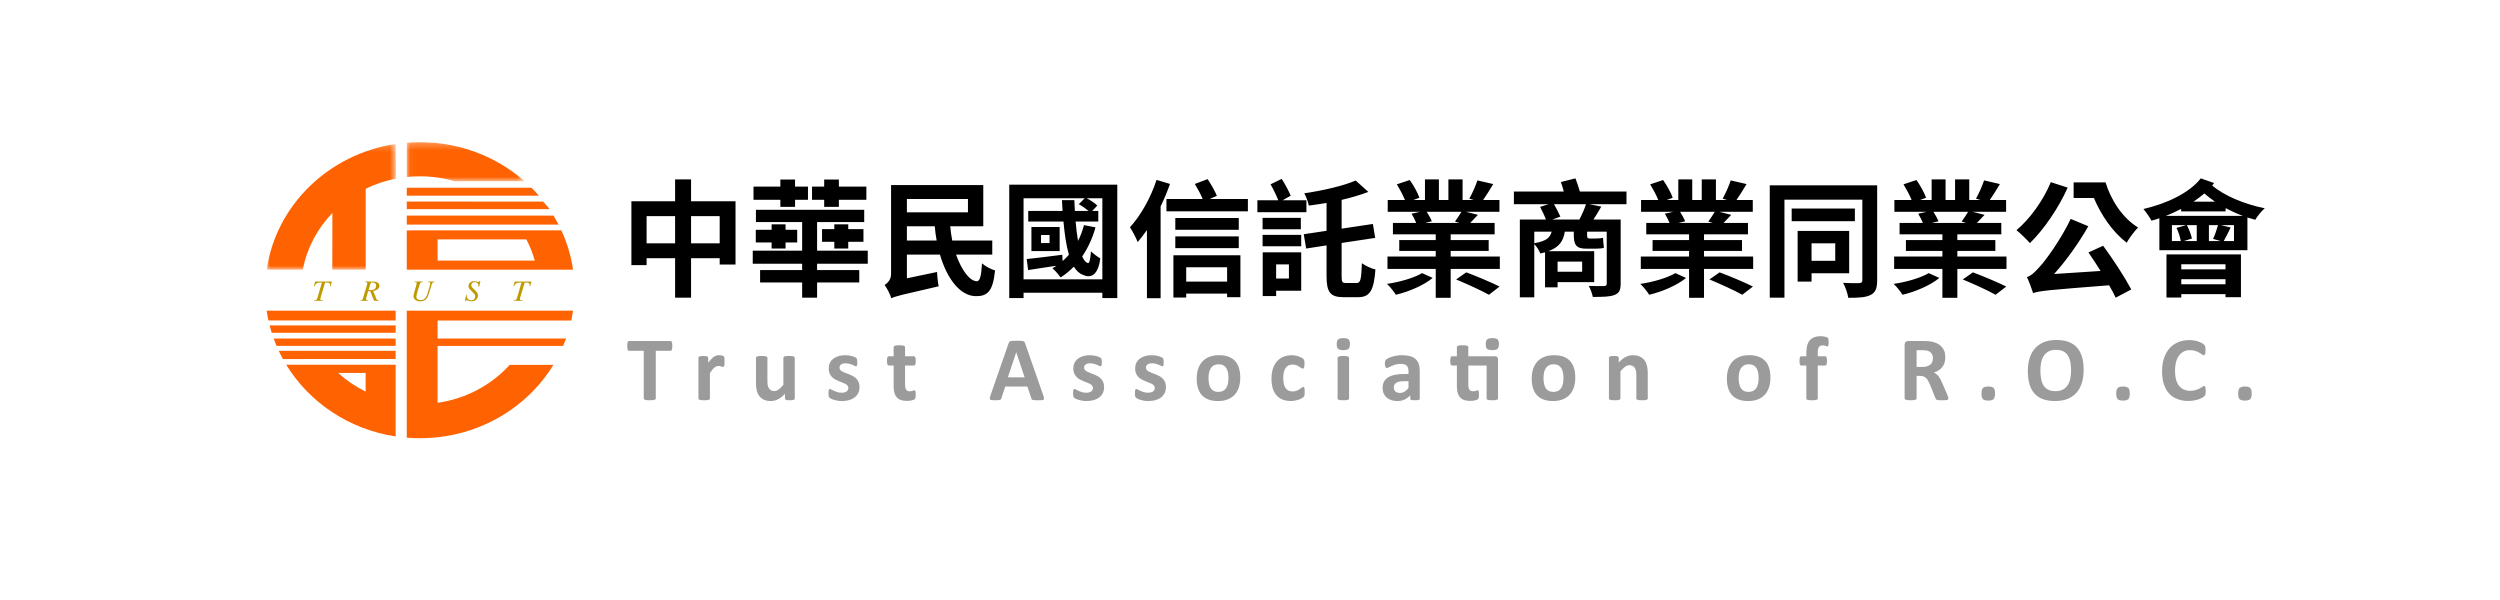 <?xml version="1.0" encoding="UTF-8"?>
<svg width="375px" height="90px" viewBox="0 0 375 90" version="1.1" xmlns="http://www.w3.org/2000/svg" xmlns:xlink="http://www.w3.org/1999/xlink">
    <!-- Generator: Sketch 51.2 (57519) - http://www.bohemiancoding.com/sketch -->
    <title>module/mobile/logo</title>
    <desc>Created with Sketch.</desc>
    <defs>
        <polygon id="path-1" points="0.046 0.267 17.704 0.267 17.704 6.131 0.046 6.131"></polygon>
        <polygon id="path-3" points="0 0.213 19.366 0.213 19.366 19.075 0 19.075"></polygon>
    </defs>
    <g id="module/mobile/logo" stroke="none" stroke-width="1" fill="none" fill-rule="evenodd">
        <rect id="Rectangle" fill="#FFFFFF" x="0" y="0" width="375" height="90"></rect>
        <g id="logo/orange" transform="translate(40, 21)">
            <g id="Page-1">
                <g id="Group-3" transform="translate(20.971, 0.057)">
                    <mask id="mask-2" fill="white">
                        <use xlink:href="#path-1"></use>
                    </mask>
                    <g id="Clip-2"></g>
                    <path d="M7.227,6.131 L17.704,6.122 C13.574,2.486 8.062,0.267 2.008,0.267 C1.347,0.267 0.694,0.293 0.047,0.345 L0.046,5.491 C0.69,5.423 1.345,5.389 2.008,5.389 C3.824,5.389 5.576,5.648 7.227,6.131" id="Fill-1" fill="#FF6200" mask="url(#mask-2)"></path>
                </g>
                <path d="M39.723,7.16 L21.017,7.164 L21.017,8.35 L40.832,8.35 C40.477,7.941 40.107,7.544 39.723,7.16" id="Fill-4" fill="#FF6200"></path>
                <path d="M41.474,9.245 L21.016,9.226 L21.016,10.368 L42.435,10.368 C42.169,9.985 41.763,9.61 41.474,9.245" id="Fill-6" fill="#FF6200"></path>
                <path d="M43.018,11.336 L21.017,11.343 L21.017,12.688 L43.78,12.688 C43.542,12.228 43.288,11.777 43.018,11.336" id="Fill-8" fill="#FF6200"></path>
                <path d="M25.639,18.095 L25.639,14.907 L38.957,14.909 C39.483,15.918 39.908,16.985 40.219,18.095 L25.639,18.095 Z M44.204,13.553 L21.016,13.555 L21.016,19.452 L45.956,19.452 C45.656,17.38 45.057,15.401 44.204,13.553 Z" id="Fill-10" fill="#FF6200"></path>
                <path d="M45.69,27.076 C45.795,26.59 45.884,26.099 45.956,25.603 L21.015,25.6 L21.015,44.654 C21.662,44.706 22.317,44.733 22.978,44.733 C31.52,44.733 38.983,40.314 43.009,33.735 L36.455,33.727 C33.733,36.726 29.937,38.807 25.639,39.422 L25.639,30.894 L44.474,30.894 C44.63,30.526 44.777,30.153 44.912,29.776 L25.639,29.779 L25.639,27.076 L45.69,27.076 Z" id="Fill-12" fill="#FF6200"></path>
                <path d="M14.846,37.738 C13.331,36.995 11.943,36.051 10.718,34.942 L14.846,34.94 L14.846,37.738 Z M2.93,33.706 C6.371,39.349 12.338,43.408 19.347,44.463 L19.347,33.706 L2.93,33.706 Z" id="Fill-14" fill="#FF6200"></path>
                <path d="M19.347,31.62 L1.807,31.62 C2.004,32.039 2.214,32.451 2.437,32.856 L19.347,32.851 L19.347,31.62 Z" id="Fill-16" fill="#FF6200"></path>
                <path d="M19.347,29.777 L1.045,29.777 C1.179,30.15 1.323,30.519 1.477,30.882 L19.347,30.885 L19.347,29.777 Z" id="Fill-18" fill="#FF6200"></path>
                <path d="M19.347,27.809 L0.44,27.809 C0.535,28.182 0.64,28.552 0.755,28.918 L19.347,28.918 L19.347,27.809 Z" id="Fill-20" fill="#FF6200"></path>
                <g id="Group-24" transform="translate(0, 0.38)">
                    <mask id="mask-4" fill="white">
                        <use xlink:href="#path-3"></use>
                    </mask>
                    <g id="Clip-23"></g>
                    <path d="M-3.38235294e-05,19.075 L5.419,19.075 C6.035,15.826 7.612,12.897 9.858,10.567 L9.845,19.074 L14.856,19.074 L14.856,6.932 C16.262,6.244 17.775,5.728 19.366,5.415 L19.352,0.213 C9.305,1.723 1.399,9.404 -3.38235294e-05,19.075" id="Fill-22" fill="#FF6200" mask="url(#mask-4)"></path>
                </g>
                <path d="M19.347,25.6 L0,25.604 C0.072,26.098 0.161,26.588 0.266,27.071 L19.347,27.075 L19.347,25.6 Z" id="Fill-25" fill="#FF6200"></path>
                <path d="M9.577,21.954 L9.497,21.945 C9.572,21.481 9.369,21.388 9.021,21.388 L8.761,21.388 L8.106,23.591 C8.068,23.715 8.049,23.781 8.049,23.843 C8.049,24.025 8.12,24.029 8.474,24.051 L8.474,24.122 L7.106,24.122 L7.106,24.051 C7.318,24.034 7.521,24.016 7.606,23.724 L8.285,21.388 C7.672,21.388 7.436,21.388 7.163,21.932 L7.078,21.914 L7.276,21.233 L9.784,21.233 L9.577,21.954 Z" id="Fill-27" fill="#BE9A00"></path>
                <path d="M15.282,22.503 C15.395,22.52 15.433,22.525 15.561,22.525 C16.239,22.525 16.414,22.179 16.414,21.848 C16.414,21.467 16.121,21.366 15.853,21.366 C15.641,21.366 15.622,21.41 15.589,21.49 L15.282,22.503 Z M16.81,24.122 L16.112,24.122 L15.532,22.688 L15.226,22.666 L14.961,23.591 C14.905,23.79 14.905,23.808 14.905,23.843 C14.905,24.012 14.971,24.02 15.226,24.051 L15.226,24.122 L14.075,24.122 L14.075,24.051 C14.316,24.012 14.372,24.002 14.457,23.724 L15.037,21.768 C15.051,21.719 15.093,21.565 15.093,21.511 C15.093,21.339 14.98,21.33 14.759,21.303 L14.759,21.233 L15.928,21.233 C16.098,21.233 16.909,21.233 16.909,21.87 C16.909,22.219 16.654,22.529 15.98,22.649 L16.419,23.732 C16.48,23.888 16.555,24.042 16.81,24.051 L16.81,24.122 Z" id="Fill-29" fill="#BE9A00"></path>
                <path d="M25.152,21.304 C24.85,21.365 24.831,21.414 24.661,21.963 L24.27,23.224 C24.086,23.813 23.751,24.202 23.03,24.202 C22.549,24.202 22.026,23.958 22.026,23.454 C22.026,23.007 22.511,21.715 22.511,21.494 C22.511,21.335 22.417,21.326 22.143,21.304 L22.143,21.233 L23.431,21.233 L23.431,21.304 C23.209,21.326 23.039,21.357 22.955,21.649 C22.893,21.852 22.45,23.246 22.45,23.485 C22.45,23.879 22.803,24.02 23.105,24.02 C23.756,24.02 23.987,23.502 24.119,23.056 C24.157,22.918 24.548,21.609 24.548,21.529 C24.548,21.335 24.392,21.317 24.213,21.304 L24.213,21.233 L25.152,21.233 L25.152,21.304 Z" id="Fill-31" fill="#BE9A00"></path>
                <path d="M31.786,22.038 C31.781,21.786 31.766,21.321 31.196,21.321 C30.937,21.321 30.696,21.467 30.696,21.764 C30.696,21.972 30.753,22.078 31.163,22.454 C31.597,22.861 31.696,23.034 31.696,23.326 C31.696,23.741 31.366,24.202 30.739,24.202 C30.413,24.202 30.173,24.042 30.013,24.042 C29.881,24.042 29.848,24.131 29.829,24.188 L29.744,24.188 L29.904,23.202 L29.999,23.211 C29.994,23.246 29.989,23.268 29.989,23.304 C29.989,23.697 30.253,24.047 30.678,24.047 C31.121,24.047 31.286,23.684 31.286,23.463 C31.286,23.18 31.112,23.042 30.956,22.888 C30.305,22.237 30.282,22.188 30.282,21.901 C30.282,21.472 30.654,21.175 31.092,21.175 C31.305,21.175 31.418,21.202 31.503,21.229 C31.593,21.26 31.649,21.286 31.743,21.286 C31.852,21.286 31.894,21.251 31.951,21.171 L32.059,21.171 L31.871,22.051 L31.786,22.038 Z" id="Fill-33" fill="#BE9A00"></path>
                <path d="M39.514,21.954 L39.434,21.945 C39.509,21.481 39.307,21.388 38.957,21.388 L38.698,21.388 L38.043,23.591 C38.005,23.715 37.986,23.781 37.986,23.843 C37.986,24.025 38.056,24.029 38.41,24.051 L38.41,24.122 L37.043,24.122 L37.043,24.051 C37.255,24.034 37.458,24.016 37.543,23.724 L38.222,21.388 C37.609,21.388 37.373,21.388 37.099,21.932 L37.015,21.914 L37.213,21.233 L39.721,21.233 L39.514,21.954 Z" id="Fill-35" fill="#BE9A00"></path>
            </g>
        </g>
        <path d="M103.659,36.502 L107.953,36.502 L107.953,32.417 L103.659,32.417 L103.659,36.502 Z M96.99,36.502 L101.265,36.502 L101.265,32.417 L96.99,32.417 L96.99,36.502 Z M103.659,30.194 L110.328,30.194 L110.328,39.675 L107.953,39.675 L107.953,38.725 L103.659,38.725 L103.659,44.653 L101.265,44.653 L101.265,38.725 L96.99,38.725 L96.99,39.77 L94.71,39.77 L94.71,30.194 L101.265,30.194 L101.265,26.907 L103.659,26.907 L103.659,30.194 Z M123.628,31.03 L123.628,29.966 L121.804,29.966 L121.804,27.99 L123.628,27.99 L123.628,26.926 L125.832,26.926 L125.832,27.99 L129.955,27.99 L129.955,29.966 L125.832,29.966 L125.832,31.03 L123.628,31.03 Z M117.054,31.03 L117.054,29.966 L113.026,29.966 L113.026,27.99 L117.054,27.99 L117.054,26.926 L119.258,26.926 L119.258,27.99 L121.196,27.99 L121.196,29.966 L119.258,29.966 L119.258,31.03 L117.054,31.03 Z M115.743,33.652 L117.833,33.652 L117.833,34.469 L119.581,34.469 L119.581,36.369 L117.833,36.369 L117.833,37.281 L115.743,37.281 L115.743,36.369 L113.368,36.369 L113.368,34.469 L115.743,34.469 L115.743,33.652 Z M130.164,39.561 L122.564,39.561 L122.564,40.511 L128.891,40.511 L128.891,42.373 L122.564,42.373 L122.564,44.653 L120.322,44.653 L120.322,42.373 L114.014,42.373 L114.014,40.511 L120.322,40.511 L120.322,39.561 L112.912,39.561 L112.912,37.604 L120.322,37.604 L120.322,33.31 L113.387,33.31 L113.387,31.467 L129.632,31.467 L129.632,33.31 L122.564,33.31 L122.564,37.604 L130.164,37.604 L130.164,39.561 Z M127.238,37.281 L125.148,37.281 L125.148,36.274 L123.305,36.274 L123.305,34.374 L125.148,34.374 L125.148,33.652 L127.238,33.652 L127.238,34.374 L129.518,34.374 L129.518,36.274 L127.238,36.274 L127.238,37.281 Z M136.035,36.084 L140.5,36.084 C140.367,35.381 140.272,34.678 140.215,33.937 L136.035,33.937 L136.035,36.084 Z M145.193,29.852 L136.035,29.852 L136.035,31.847 L145.193,31.847 L145.193,29.852 Z M148.841,38.193 L143.407,38.193 C144.243,40.549 145.478,42.183 146.523,42.183 C146.998,42.183 147.188,41.385 147.302,39.504 C147.815,39.96 148.632,40.378 149.259,40.568 C148.936,43.722 148.119,44.425 146.409,44.425 C144.034,44.425 142.039,41.803 140.994,38.193 L136.035,38.193 L136.035,41.746 L140.557,40.796 C140.576,41.442 140.69,42.43 140.804,42.943 C135.218,44.235 134.287,44.425 133.698,44.748 C133.546,44.178 133.033,43.19 132.691,42.753 C133.109,42.487 133.66,41.955 133.66,41.119 L133.66,27.762 L147.492,27.762 L147.492,33.937 L142.533,33.937 C142.59,34.678 142.704,35.381 142.837,36.084 L148.841,36.084 L148.841,38.193 Z M157.429,36.464 L157.429,35.248 L156.156,35.248 L156.156,36.464 L157.429,36.464 Z M158.949,34.051 L158.949,37.661 L154.712,37.661 L154.712,34.051 L158.949,34.051 Z M153.534,41.898 L165.352,41.898 L165.352,29.738 L162.996,29.738 C163.604,30.042 164.25,30.479 164.592,30.84 L163.832,31.638 L164.744,31.638 L164.744,33.234 L161.343,33.234 C161.438,34.298 161.552,35.286 161.704,36.141 C162.084,35.4 162.369,34.621 162.597,33.766 L164.326,34.108 C163.87,35.761 163.186,37.205 162.331,38.459 C162.578,39.029 162.863,39.39 163.205,39.466 C163.414,39.542 163.566,38.801 163.642,37.699 C163.984,38.041 164.668,38.554 165.048,38.763 C164.744,41.1 163.756,41.822 162.502,41.252 C161.932,41.062 161.457,40.625 161.077,39.998 C160.469,40.606 159.823,41.157 159.101,41.613 C158.854,41.271 158.246,40.549 157.866,40.245 C158.075,40.131 158.284,39.998 158.474,39.865 C156.954,40.093 155.472,40.302 154.218,40.511 L154.009,38.858 C155.396,38.706 157.372,38.478 159.348,38.212 L159.386,39.162 C159.728,38.877 160.032,38.554 160.336,38.212 C159.937,36.844 159.69,35.115 159.519,33.234 L154.237,33.234 L154.237,31.638 L159.386,31.638 C159.348,31.106 159.329,30.574 159.291,30.023 L161.153,30.023 C161.172,30.574 161.191,31.106 161.229,31.638 L163.281,31.638 C162.882,31.296 162.312,30.897 161.818,30.631 L162.711,29.738 L153.534,29.738 L153.534,41.898 Z M151.387,27.705 L167.594,27.705 L167.594,44.71 L165.352,44.71 L165.352,43.912 L153.534,43.912 L153.534,44.71 L151.387,44.71 L151.387,27.705 Z M173.484,26.983 L175.498,27.591 C175.099,28.712 174.643,29.852 174.092,30.954 L174.092,44.729 L172.04,44.729 L172.04,34.507 C171.584,35.153 171.109,35.78 170.653,36.312 C170.463,35.799 169.855,34.621 169.494,34.089 C171.09,32.36 172.61,29.662 173.484,26.983 Z M184.067,40.093 L177.93,40.093 L177.93,42.24 L184.067,42.24 L184.067,40.093 Z M176.011,44.634 L176.011,38.288 L186.062,38.288 L186.062,44.577 L184.067,44.577 L184.067,44.045 L177.93,44.045 L177.93,44.634 L176.011,44.634 Z M176.296,37.224 L176.296,35.457 L185.815,35.457 L185.815,37.224 L176.296,37.224 Z M185.815,32.702 L185.815,34.469 L176.296,34.469 L176.296,32.702 L185.815,32.702 Z M181.445,29.852 L187.183,29.852 L187.183,31.695 L174.966,31.695 L174.966,29.852 L180.4,29.852 C180.115,29.149 179.64,28.275 179.222,27.591 L181.141,26.869 C181.673,27.648 182.262,28.693 182.528,29.377 L181.445,29.852 Z M195.961,30.042 L195.961,31.828 L188.608,31.828 L188.608,30.042 L191.743,30.042 C191.458,29.32 191.002,28.37 190.584,27.648 L192.256,26.831 C192.75,27.61 193.32,28.655 193.605,29.358 L192.389,30.042 L195.961,30.042 Z M195.125,34.393 L189.387,34.393 L189.387,32.683 L195.125,32.683 L195.125,34.393 Z M193.339,39.656 L191.42,39.656 L191.42,41.784 L193.339,41.784 L193.339,39.656 Z M195.182,37.851 L195.182,43.608 L191.42,43.608 L191.42,44.406 L189.406,44.406 L189.406,37.851 L195.182,37.851 Z M189.387,36.939 L189.387,35.229 L195.182,35.229 L195.182,36.939 L189.387,36.939 Z M201.908,42.449 L203.523,42.449 C204.093,42.449 204.188,41.86 204.283,39.485 C204.796,39.865 205.689,40.283 206.316,40.416 C206.088,43.494 205.518,44.577 203.732,44.577 L201.528,44.577 C199.533,44.577 198.982,43.836 198.982,41.404 L198.982,36.806 L195.923,37.281 L195.562,35.134 L198.982,34.621 L198.982,30.441 C198.07,30.593 197.196,30.726 196.322,30.84 C196.227,30.327 195.923,29.472 195.638,28.997 C198.45,28.579 201.528,27.876 203.352,27.078 L205.252,28.788 C204.055,29.244 202.687,29.643 201.243,29.985 L201.243,34.298 L205.936,33.595 L206.278,35.685 L201.243,36.445 L201.243,41.423 C201.243,42.316 201.338,42.449 201.908,42.449 Z M213.308,40.967 L214.904,41.689 C213.612,42.772 211.332,43.76 209.375,44.216 C209.09,43.741 208.501,43 208.045,42.582 C209.945,42.316 212.149,41.67 213.308,40.967 Z M218.419,41.917 L219.939,40.853 C221.478,41.423 223.72,42.373 224.936,42.981 L223.34,44.216 C222.238,43.589 220.015,42.582 218.419,41.917 Z M219.217,31.771 L214.011,31.771 C214.315,32.246 214.619,32.797 214.771,33.196 L213.745,33.443 L218.932,33.443 L218.248,33.234 C218.552,32.797 218.951,32.227 219.217,31.771 Z M217.602,38.478 L224.974,38.478 L224.974,40.34 L217.602,40.34 L217.602,44.672 L215.36,44.672 L215.36,40.34 L208.121,40.34 L208.121,38.478 L215.36,38.478 L215.36,37.642 L209.888,37.642 L209.888,36.008 L215.36,36.008 L215.36,35.153 L208.938,35.153 L208.938,33.443 L212.434,33.443 C212.263,33.006 211.978,32.474 211.731,32.056 L213.004,31.771 L208.159,31.771 L208.159,30.004 L210.743,30.004 C210.458,29.282 209.964,28.37 209.527,27.648 L211.465,27.002 C212.035,27.8 212.662,28.94 212.909,29.662 L211.997,30.004 L213.745,30.004 L213.745,26.907 L215.835,26.907 L215.835,30.004 L217.26,30.004 L217.26,26.907 L219.388,26.907 L219.388,30.004 L221.079,30.004 L220.395,29.795 C220.832,29.035 221.345,27.876 221.611,27.059 L223.986,27.61 C223.454,28.484 222.941,29.339 222.466,30.004 L224.917,30.004 L224.917,31.771 L219.901,31.771 L221.687,32.227 C221.269,32.683 220.87,33.101 220.528,33.443 L224.195,33.443 L224.195,35.153 L217.602,35.153 L217.602,36.008 L223.302,36.008 L223.302,37.642 L217.602,37.642 L217.602,38.478 Z M232.84,32.93 L236.906,32.93 C237.286,32.208 237.685,31.334 237.894,30.631 L233.106,30.631 C233.448,31.258 233.847,31.999 234.056,32.493 L232.84,32.93 Z M230.142,34.754 L230.142,36.483 C231.909,36.179 232.517,35.666 232.745,34.754 L230.142,34.754 Z M237.324,39.238 L233.638,39.238 L233.638,40.758 L237.324,40.758 L237.324,39.238 Z M243.974,28.731 L243.974,30.631 L238.407,30.631 L240.193,30.992 C239.813,31.676 239.395,32.341 239.015,32.93 L243.1,32.93 L243.1,42.544 C243.1,43.551 242.853,43.988 242.15,44.254 C241.466,44.52 240.44,44.539 238.92,44.539 C238.825,44.045 238.578,43.342 238.312,42.886 C239.224,42.924 240.307,42.924 240.592,42.905 C240.896,42.905 241.01,42.81 241.01,42.525 L241.01,34.754 L238.065,34.754 L238.065,35.248 C238.065,35.609 238.103,35.78 238.426,35.78 L239.357,35.78 C239.642,35.78 240.212,35.742 240.459,35.666 C240.478,36.179 240.516,36.654 240.592,37.167 C240.326,37.262 239.813,37.3 239.395,37.3 L237.875,37.3 C236.336,37.3 236.07,36.578 236.07,35.229 L236.07,34.754 L234.721,34.754 C234.493,36.16 233.904,37.072 232.251,37.68 L239.129,37.68 L239.129,42.316 L233.638,42.316 L233.638,43.095 L231.757,43.095 L231.757,37.851 C231.529,37.908 231.301,37.965 231.035,38.022 C230.902,37.604 230.503,36.977 230.142,36.616 L230.142,44.596 L227.976,44.596 L227.976,32.93 L231.89,32.93 C231.681,32.36 231.32,31.619 231.016,31.03 L232.27,30.631 L227.083,30.631 L227.083,28.731 L234.569,28.731 C234.455,28.237 234.284,27.743 234.132,27.306 L236.317,26.755 C236.545,27.363 236.811,28.104 236.982,28.731 L243.974,28.731 Z M251.308,40.967 L252.904,41.689 C251.612,42.772 249.332,43.76 247.375,44.216 C247.09,43.741 246.501,43 246.045,42.582 C247.945,42.316 250.149,41.67 251.308,40.967 Z M256.419,41.917 L257.939,40.853 C259.478,41.423 261.72,42.373 262.936,42.981 L261.34,44.216 C260.238,43.589 258.015,42.582 256.419,41.917 Z M257.217,31.771 L252.011,31.771 C252.315,32.246 252.619,32.797 252.771,33.196 L251.745,33.443 L256.932,33.443 L256.248,33.234 C256.552,32.797 256.951,32.227 257.217,31.771 Z M255.602,38.478 L262.974,38.478 L262.974,40.34 L255.602,40.34 L255.602,44.672 L253.36,44.672 L253.36,40.34 L246.121,40.34 L246.121,38.478 L253.36,38.478 L253.36,37.642 L247.888,37.642 L247.888,36.008 L253.36,36.008 L253.36,35.153 L246.938,35.153 L246.938,33.443 L250.434,33.443 C250.263,33.006 249.978,32.474 249.731,32.056 L251.004,31.771 L246.159,31.771 L246.159,30.004 L248.743,30.004 C248.458,29.282 247.964,28.37 247.527,27.648 L249.465,27.002 C250.035,27.8 250.662,28.94 250.909,29.662 L249.997,30.004 L251.745,30.004 L251.745,26.907 L253.835,26.907 L253.835,30.004 L255.26,30.004 L255.26,26.907 L257.388,26.907 L257.388,30.004 L259.079,30.004 L258.395,29.795 C258.832,29.035 259.345,27.876 259.611,27.059 L261.986,27.61 C261.454,28.484 260.941,29.339 260.466,30.004 L262.917,30.004 L262.917,31.771 L257.901,31.771 L259.687,32.227 C259.269,32.683 258.87,33.101 258.528,33.443 L262.195,33.443 L262.195,35.153 L255.602,35.153 L255.602,36.008 L261.302,36.008 L261.302,37.642 L255.602,37.642 L255.602,38.478 Z M275.286,36.502 L271.733,36.502 L271.733,39.124 L275.286,39.124 L275.286,36.502 Z M277.376,40.986 L271.733,40.986 L271.733,42.24 L269.643,42.24 L269.643,34.64 L277.376,34.64 L277.376,40.986 Z M278.231,31.277 L278.231,33.177 L268.75,33.177 L268.75,31.277 L278.231,31.277 Z M281.575,27.8 L281.575,42.05 C281.575,43.228 281.328,43.874 280.606,44.235 C279.884,44.615 278.82,44.672 277.243,44.672 C277.148,44.045 276.806,43.019 276.464,42.43 C277.471,42.487 278.573,42.487 278.896,42.468 C279.219,42.449 279.352,42.335 279.352,42.031 L279.352,29.947 L267.667,29.947 L267.667,44.653 L265.463,44.653 L265.463,27.8 L281.575,27.8 Z M289.308,40.967 L290.904,41.689 C289.612,42.772 287.332,43.76 285.375,44.216 C285.09,43.741 284.501,43 284.045,42.582 C285.945,42.316 288.149,41.67 289.308,40.967 Z M294.419,41.917 L295.939,40.853 C297.478,41.423 299.72,42.373 300.936,42.981 L299.34,44.216 C298.238,43.589 296.015,42.582 294.419,41.917 Z M295.217,31.771 L290.011,31.771 C290.315,32.246 290.619,32.797 290.771,33.196 L289.745,33.443 L294.932,33.443 L294.248,33.234 C294.552,32.797 294.951,32.227 295.217,31.771 Z M293.602,38.478 L300.974,38.478 L300.974,40.34 L293.602,40.34 L293.602,44.672 L291.36,44.672 L291.36,40.34 L284.121,40.34 L284.121,38.478 L291.36,38.478 L291.36,37.642 L285.888,37.642 L285.888,36.008 L291.36,36.008 L291.36,35.153 L284.938,35.153 L284.938,33.443 L288.434,33.443 C288.263,33.006 287.978,32.474 287.731,32.056 L289.004,31.771 L284.159,31.771 L284.159,30.004 L286.743,30.004 C286.458,29.282 285.964,28.37 285.527,27.648 L287.465,27.002 C288.035,27.8 288.662,28.94 288.909,29.662 L287.997,30.004 L289.745,30.004 L289.745,26.907 L291.835,26.907 L291.835,30.004 L293.26,30.004 L293.26,26.907 L295.388,26.907 L295.388,30.004 L297.079,30.004 L296.395,29.795 C296.832,29.035 297.345,27.876 297.611,27.059 L299.986,27.61 C299.454,28.484 298.941,29.339 298.466,30.004 L300.917,30.004 L300.917,31.771 L295.901,31.771 L297.687,32.227 C297.269,32.683 296.87,33.101 296.528,33.443 L300.195,33.443 L300.195,35.153 L293.602,35.153 L293.602,36.008 L299.302,36.008 L299.302,37.642 L293.602,37.642 L293.602,38.478 Z M311.044,27.363 L315.832,27.363 C316.649,30.023 318.378,32.702 320.715,34.127 C320.202,34.621 319.385,35.704 319.005,36.407 C316.839,34.754 315.148,32.208 314.084,29.7 L311.044,29.7 L311.044,27.363 Z M307.624,27.325 L310.151,28.142 C308.764,31.258 306.541,34.469 304.489,36.464 C304.052,35.97 303.045,34.982 302.475,34.526 C304.489,32.835 306.484,30.08 307.624,27.325 Z M313.267,37.87 L315.471,36.863 C317.01,38.953 318.758,41.651 319.689,43.418 L317.352,44.653 C317.105,44.102 316.763,43.475 316.364,42.791 C307.187,43.513 305.895,43.627 304.964,43.969 C304.812,43.494 304.375,42.221 304.033,41.556 C304.66,41.385 305.173,40.872 305.933,40.036 C306.731,39.219 309.106,35.989 310.607,32.835 L313.248,33.937 C311.785,36.502 309.961,39.048 308.118,41.1 L315.091,40.644 C314.483,39.694 313.856,38.706 313.267,37.87 Z M333.825,39.637 L327.194,39.637 L327.194,40.397 L333.825,40.397 L333.825,39.637 Z M327.194,42.639 L333.825,42.639 L333.825,41.879 L327.194,41.879 L327.194,42.639 Z M324.971,44.634 L324.971,38.155 L336.143,38.155 L336.143,44.577 L333.825,44.577 L333.825,44.121 L327.194,44.121 L327.194,44.634 L324.971,44.634 Z M324.876,32.379 L336.428,32.379 C335.535,32.056 334.68,31.657 333.844,31.22 L333.844,31.714 L327.175,31.714 L327.175,31.334 C326.434,31.714 325.674,32.075 324.876,32.379 Z M335.098,36.16 L335.098,33.766 L333.122,33.766 L334.604,34.127 C334.224,34.887 333.863,35.628 333.559,36.16 L335.098,36.16 Z M325.788,36.16 L327.118,36.16 C327.023,35.571 326.776,34.792 326.472,34.184 L327.935,33.766 L325.788,33.766 L325.788,36.16 Z M329.512,36.16 L329.512,33.766 L328.03,33.766 C328.372,34.412 328.676,35.229 328.79,35.78 L327.574,36.16 L329.512,36.16 Z M332.704,33.766 L331.336,33.766 L331.336,36.16 L333.103,36.16 L331.963,35.837 C332.229,35.267 332.533,34.393 332.704,33.766 Z M329.037,30.251 L332.248,30.251 C331.678,29.852 331.127,29.434 330.652,29.016 C330.158,29.434 329.607,29.852 329.037,30.251 Z M330.12,26.755 L332.115,27.458 C332.02,27.572 331.925,27.705 331.83,27.819 C333.578,29.339 336.694,30.65 339.715,31.239 C339.24,31.638 338.594,32.436 338.29,32.968 C337.91,32.873 337.511,32.74 337.112,32.626 L337.112,37.528 L323.907,37.528 L323.907,32.74 C323.508,32.873 323.109,33.006 322.729,33.101 C322.501,32.683 321.893,31.771 321.513,31.353 C325.009,30.536 328.391,28.959 330.12,26.755 Z" id="中華民國信託業商業同業公會" fill="#000000"></path>
        <path d="M100.85,51.893 C100.85,52.025 100.844,52.138 100.833,52.231 C100.821,52.324 100.804,52.4 100.781,52.457 C100.758,52.514 100.73,52.556 100.696,52.583 C100.662,52.61 100.624,52.624 100.583,52.624 L98.368,52.624 L98.368,59.754 C98.368,59.799 98.353,59.84 98.324,59.877 C98.294,59.913 98.245,59.943 98.177,59.966 C98.108,59.989 98.016,60.007 97.9,60.021 C97.784,60.034 97.639,60.041 97.466,60.041 C97.293,60.041 97.148,60.034 97.032,60.021 C96.916,60.007 96.823,59.989 96.755,59.966 C96.687,59.943 96.638,59.913 96.608,59.877 C96.578,59.84 96.563,59.799 96.563,59.754 L96.563,52.624 L94.349,52.624 C94.303,52.624 94.264,52.61 94.232,52.583 C94.201,52.556 94.173,52.514 94.15,52.457 C94.128,52.4 94.111,52.324 94.099,52.231 C94.088,52.138 94.082,52.025 94.082,51.893 C94.082,51.756 94.088,51.64 94.099,51.544 C94.111,51.448 94.128,51.372 94.15,51.315 C94.173,51.258 94.201,51.217 94.232,51.192 C94.264,51.167 94.303,51.154 94.349,51.154 L100.583,51.154 C100.624,51.154 100.662,51.167 100.696,51.192 C100.73,51.217 100.758,51.258 100.781,51.315 C100.804,51.372 100.821,51.448 100.833,51.544 C100.844,51.64 100.85,51.756 100.85,51.893 Z M108.682,54.237 C108.682,54.401 108.678,54.536 108.669,54.641 C108.659,54.745 108.646,54.827 108.627,54.887 C108.609,54.946 108.585,54.987 108.556,55.01 C108.526,55.033 108.489,55.044 108.443,55.044 C108.406,55.044 108.365,55.036 108.32,55.02 C108.274,55.004 108.223,54.987 108.166,54.969 C108.109,54.951 108.046,54.933 107.978,54.917 C107.91,54.902 107.835,54.894 107.752,54.894 C107.657,54.894 107.561,54.913 107.465,54.952 C107.37,54.99 107.271,55.051 107.168,55.133 C107.065,55.215 106.958,55.324 106.847,55.461 C106.735,55.598 106.615,55.766 106.488,55.967 L106.488,59.768 C106.488,59.813 106.474,59.853 106.447,59.887 C106.419,59.921 106.373,59.95 106.307,59.973 C106.241,59.995 106.153,60.013 106.044,60.024 C105.934,60.035 105.795,60.041 105.627,60.041 C105.458,60.041 105.319,60.035 105.21,60.024 C105.1,60.013 105.012,59.995 104.946,59.973 C104.88,59.95 104.834,59.921 104.806,59.887 C104.779,59.853 104.765,59.813 104.765,59.768 L104.765,53.67 C104.765,53.624 104.777,53.584 104.799,53.55 C104.822,53.516 104.863,53.488 104.922,53.465 C104.982,53.442 105.058,53.425 105.151,53.414 C105.245,53.402 105.362,53.396 105.503,53.396 C105.649,53.396 105.77,53.402 105.866,53.414 C105.961,53.425 106.036,53.442 106.088,53.465 C106.14,53.488 106.178,53.516 106.201,53.55 C106.224,53.584 106.235,53.624 106.235,53.67 L106.235,54.429 C106.394,54.201 106.545,54.013 106.686,53.865 C106.827,53.717 106.962,53.599 107.089,53.513 C107.217,53.426 107.345,53.366 107.472,53.332 C107.6,53.297 107.727,53.28 107.855,53.28 C107.914,53.28 107.978,53.284 108.046,53.291 C108.115,53.297 108.185,53.309 108.258,53.325 C108.331,53.341 108.395,53.359 108.45,53.379 C108.504,53.4 108.544,53.422 108.569,53.444 C108.594,53.467 108.613,53.492 108.624,53.52 C108.635,53.547 108.646,53.584 108.655,53.632 C108.664,53.68 108.671,53.752 108.675,53.848 C108.68,53.943 108.682,54.073 108.682,54.237 Z M119.215,59.768 C119.215,59.813 119.204,59.853 119.181,59.887 C119.158,59.921 119.118,59.95 119.061,59.973 C119.004,59.995 118.929,60.013 118.836,60.024 C118.742,60.035 118.625,60.041 118.484,60.041 C118.333,60.041 118.211,60.035 118.118,60.024 C118.024,60.013 117.95,59.995 117.896,59.973 C117.841,59.95 117.802,59.921 117.779,59.887 C117.757,59.853 117.745,59.813 117.745,59.768 L117.745,59.063 C117.408,59.428 117.065,59.701 116.716,59.884 C116.368,60.066 116.007,60.157 115.633,60.157 C115.214,60.157 114.862,60.089 114.577,59.952 C114.292,59.815 114.062,59.629 113.886,59.392 C113.711,59.155 113.586,58.88 113.51,58.568 C113.435,58.256 113.398,57.867 113.398,57.402 L113.398,53.67 C113.398,53.624 113.41,53.584 113.435,53.55 C113.46,53.516 113.506,53.488 113.572,53.465 C113.638,53.442 113.727,53.425 113.838,53.414 C113.95,53.402 114.088,53.396 114.252,53.396 C114.421,53.396 114.56,53.402 114.669,53.414 C114.778,53.425 114.866,53.442 114.932,53.465 C114.998,53.488 115.045,53.516 115.072,53.55 C115.1,53.584 115.113,53.624 115.113,53.67 L115.113,57.115 C115.113,57.434 115.134,57.678 115.175,57.847 C115.216,58.015 115.279,58.16 115.363,58.281 C115.447,58.402 115.554,58.495 115.684,58.561 C115.814,58.627 115.966,58.66 116.139,58.66 C116.358,58.66 116.577,58.58 116.798,58.421 C117.019,58.261 117.255,58.029 117.506,57.724 L117.506,53.67 C117.506,53.624 117.519,53.584 117.544,53.55 C117.569,53.516 117.614,53.488 117.68,53.465 C117.746,53.442 117.834,53.425 117.943,53.414 C118.053,53.402 118.192,53.396 118.36,53.396 C118.529,53.396 118.668,53.402 118.777,53.414 C118.887,53.425 118.973,53.442 119.037,53.465 C119.101,53.488 119.147,53.516 119.174,53.55 C119.201,53.584 119.215,53.624 119.215,53.67 L119.215,59.768 Z M128.927,58.045 C128.927,58.391 128.862,58.697 128.733,58.961 C128.603,59.225 128.419,59.446 128.182,59.624 C127.945,59.802 127.665,59.935 127.341,60.024 C127.018,60.113 126.667,60.157 126.289,60.157 C126.061,60.157 125.843,60.14 125.636,60.106 C125.429,60.072 125.243,60.028 125.079,59.976 C124.915,59.924 124.778,59.87 124.669,59.815 C124.559,59.761 124.48,59.709 124.429,59.662 C124.379,59.614 124.341,59.539 124.313,59.436 C124.286,59.333 124.272,59.182 124.272,58.981 C124.272,58.849 124.277,58.743 124.286,58.664 C124.295,58.584 124.309,58.52 124.327,58.472 C124.345,58.424 124.368,58.392 124.395,58.376 C124.423,58.361 124.457,58.353 124.498,58.353 C124.548,58.353 124.622,58.381 124.72,58.438 C124.818,58.495 124.94,58.558 125.086,58.626 C125.231,58.694 125.401,58.758 125.595,58.817 C125.789,58.877 126.008,58.906 126.255,58.906 C126.41,58.906 126.547,58.89 126.668,58.858 C126.789,58.826 126.894,58.781 126.983,58.722 C127.071,58.662 127.139,58.587 127.184,58.496 C127.23,58.405 127.253,58.3 127.253,58.182 C127.253,58.045 127.21,57.928 127.126,57.83 C127.042,57.732 126.93,57.646 126.791,57.573 C126.652,57.5 126.495,57.432 126.32,57.368 C126.144,57.304 125.964,57.234 125.779,57.156 C125.595,57.079 125.415,56.99 125.239,56.89 C125.064,56.789 124.907,56.666 124.768,56.521 C124.629,56.375 124.517,56.199 124.433,55.994 C124.348,55.789 124.306,55.543 124.306,55.256 C124.306,54.964 124.363,54.696 124.477,54.453 C124.591,54.209 124.755,54 124.969,53.827 C125.184,53.654 125.445,53.52 125.752,53.424 C126.06,53.328 126.405,53.28 126.788,53.28 C126.979,53.28 127.165,53.294 127.345,53.321 C127.525,53.349 127.688,53.383 127.834,53.424 C127.98,53.465 128.103,53.509 128.203,53.557 C128.303,53.605 128.375,53.646 128.418,53.68 C128.461,53.714 128.492,53.749 128.51,53.783 C128.529,53.817 128.542,53.858 128.551,53.906 C128.561,53.954 128.569,54.013 128.575,54.083 C128.582,54.154 128.586,54.242 128.586,54.347 C128.586,54.47 128.582,54.57 128.575,54.647 C128.569,54.725 128.557,54.786 128.541,54.832 C128.525,54.878 128.504,54.908 128.476,54.924 C128.449,54.94 128.417,54.948 128.381,54.948 C128.34,54.948 128.276,54.924 128.189,54.876 C128.103,54.829 127.994,54.777 127.864,54.723 C127.735,54.668 127.584,54.617 127.413,54.569 C127.242,54.521 127.048,54.497 126.829,54.497 C126.674,54.497 126.539,54.513 126.425,54.545 C126.312,54.577 126.218,54.622 126.145,54.682 C126.072,54.741 126.018,54.81 125.981,54.89 C125.945,54.97 125.926,55.055 125.926,55.146 C125.926,55.288 125.97,55.406 126.056,55.502 C126.143,55.598 126.257,55.682 126.398,55.755 C126.539,55.828 126.7,55.896 126.88,55.96 C127.06,56.024 127.242,56.093 127.427,56.168 C127.612,56.244 127.794,56.331 127.974,56.432 C128.154,56.532 128.314,56.655 128.456,56.801 C128.597,56.947 128.711,57.121 128.798,57.324 C128.884,57.527 128.927,57.767 128.927,58.045 Z M137.362,59.166 C137.362,59.367 137.349,59.52 137.324,59.627 C137.299,59.735 137.266,59.81 137.225,59.853 C137.184,59.896 137.123,59.935 137.044,59.969 C136.964,60.003 136.871,60.033 136.763,60.058 C136.656,60.083 136.54,60.103 136.415,60.116 C136.289,60.13 136.163,60.137 136.035,60.137 C135.694,60.137 135.397,60.093 135.147,60.007 C134.896,59.92 134.689,59.787 134.525,59.607 C134.361,59.427 134.24,59.2 134.162,58.927 C134.085,58.653 134.046,58.33 134.046,57.956 L134.046,54.832 L133.315,54.832 C133.228,54.832 133.162,54.778 133.116,54.671 C133.071,54.564 133.048,54.385 133.048,54.135 C133.048,54.003 133.054,53.891 133.065,53.8 C133.077,53.709 133.094,53.637 133.116,53.584 C133.139,53.532 133.168,53.494 133.202,53.472 C133.236,53.449 133.276,53.438 133.322,53.438 L134.046,53.438 L134.046,52.077 C134.046,52.032 134.059,51.991 134.084,51.954 C134.109,51.918 134.154,51.887 134.22,51.862 C134.287,51.837 134.375,51.819 134.487,51.807 C134.599,51.796 134.737,51.79 134.901,51.79 C135.069,51.79 135.209,51.796 135.321,51.807 C135.433,51.819 135.52,51.837 135.584,51.862 C135.648,51.887 135.694,51.918 135.721,51.954 C135.748,51.991 135.762,52.032 135.762,52.077 L135.762,53.438 L137.088,53.438 C137.134,53.438 137.174,53.449 137.208,53.472 C137.242,53.494 137.27,53.532 137.293,53.584 C137.316,53.637 137.333,53.709 137.344,53.8 C137.356,53.891 137.362,54.003 137.362,54.135 C137.362,54.385 137.339,54.564 137.293,54.671 C137.248,54.778 137.182,54.832 137.095,54.832 L135.762,54.832 L135.762,57.696 C135.762,58.029 135.814,58.278 135.919,58.445 C136.024,58.611 136.211,58.694 136.48,58.694 C136.571,58.694 136.653,58.686 136.726,58.67 C136.799,58.654 136.864,58.636 136.921,58.616 C136.978,58.595 137.025,58.577 137.064,58.561 C137.103,58.545 137.138,58.537 137.17,58.537 C137.197,58.537 137.224,58.545 137.249,58.561 C137.274,58.577 137.293,58.609 137.307,58.657 C137.321,58.705 137.333,58.77 137.344,58.852 C137.356,58.934 137.362,59.038 137.362,59.166 Z M156.499,59.33 C156.554,59.494 156.588,59.624 156.602,59.72 C156.616,59.815 156.597,59.887 156.547,59.935 C156.497,59.983 156.408,60.013 156.281,60.024 C156.153,60.035 155.978,60.041 155.754,60.041 C155.522,60.041 155.341,60.038 155.211,60.031 C155.081,60.024 154.982,60.01 154.913,59.99 C154.845,59.969 154.797,59.941 154.77,59.904 C154.743,59.868 154.72,59.82 154.702,59.761 L154.107,57.983 L150.785,57.983 L150.224,59.713 C150.206,59.777 150.182,59.83 150.152,59.874 C150.123,59.917 150.075,59.951 150.009,59.976 C149.943,60.001 149.849,60.018 149.728,60.027 C149.608,60.036 149.449,60.041 149.253,60.041 C149.044,60.041 148.88,60.034 148.761,60.021 C148.643,60.007 148.561,59.974 148.515,59.921 C148.469,59.869 148.453,59.795 148.467,59.699 C148.481,59.604 148.515,59.476 148.57,59.316 L151.297,51.469 C151.325,51.391 151.356,51.329 151.393,51.281 C151.429,51.233 151.487,51.196 151.567,51.171 C151.647,51.146 151.758,51.13 151.899,51.124 C152.04,51.117 152.227,51.113 152.459,51.113 C152.728,51.113 152.942,51.117 153.102,51.124 C153.261,51.13 153.386,51.146 153.474,51.171 C153.563,51.196 153.627,51.234 153.666,51.284 C153.705,51.334 153.738,51.403 153.765,51.489 L156.499,59.33 Z M152.439,52.843 L152.432,52.843 L151.181,56.603 L153.69,56.603 L152.439,52.843 Z M165.617,58.045 C165.617,58.391 165.552,58.697 165.422,58.961 C165.292,59.225 165.109,59.446 164.872,59.624 C164.635,59.802 164.355,59.935 164.031,60.024 C163.708,60.113 163.357,60.157 162.978,60.157 C162.751,60.157 162.533,60.14 162.326,60.106 C162.118,60.072 161.933,60.028 161.768,59.976 C161.604,59.924 161.468,59.87 161.358,59.815 C161.249,59.761 161.169,59.709 161.119,59.662 C161.069,59.614 161.03,59.539 161.003,59.436 C160.976,59.333 160.962,59.182 160.962,58.981 C160.962,58.849 160.966,58.743 160.976,58.664 C160.985,58.584 160.998,58.52 161.017,58.472 C161.035,58.424 161.058,58.392 161.085,58.376 C161.112,58.361 161.146,58.353 161.187,58.353 C161.238,58.353 161.312,58.381 161.41,58.438 C161.508,58.495 161.629,58.558 161.775,58.626 C161.921,58.694 162.091,58.758 162.285,58.817 C162.478,58.877 162.698,58.906 162.944,58.906 C163.099,58.906 163.237,58.89 163.358,58.858 C163.479,58.826 163.583,58.781 163.672,58.722 C163.761,58.662 163.828,58.587 163.874,58.496 C163.92,58.405 163.942,58.3 163.942,58.182 C163.942,58.045 163.9,57.928 163.816,57.83 C163.732,57.732 163.62,57.646 163.481,57.573 C163.342,57.5 163.185,57.432 163.009,57.368 C162.834,57.304 162.654,57.234 162.469,57.156 C162.285,57.079 162.105,56.99 161.929,56.89 C161.754,56.789 161.596,56.666 161.457,56.521 C161.318,56.375 161.207,56.199 161.122,55.994 C161.038,55.789 160.996,55.543 160.996,55.256 C160.996,54.964 161.053,54.696 161.167,54.453 C161.281,54.209 161.445,54 161.659,53.827 C161.873,53.654 162.134,53.52 162.442,53.424 C162.749,53.328 163.095,53.28 163.477,53.28 C163.669,53.28 163.855,53.294 164.035,53.321 C164.215,53.349 164.378,53.383 164.523,53.424 C164.669,53.465 164.792,53.509 164.893,53.557 C164.993,53.605 165.065,53.646 165.108,53.68 C165.151,53.714 165.182,53.749 165.2,53.783 C165.218,53.817 165.232,53.858 165.241,53.906 C165.25,53.954 165.258,54.013 165.265,54.083 C165.272,54.154 165.275,54.242 165.275,54.347 C165.275,54.47 165.272,54.57 165.265,54.647 C165.258,54.725 165.247,54.786 165.231,54.832 C165.215,54.878 165.193,54.908 165.166,54.924 C165.139,54.94 165.107,54.948 165.07,54.948 C165.029,54.948 164.965,54.924 164.879,54.876 C164.792,54.829 164.684,54.777 164.554,54.723 C164.424,54.668 164.274,54.617 164.103,54.569 C163.932,54.521 163.737,54.497 163.518,54.497 C163.364,54.497 163.229,54.513 163.115,54.545 C163.001,54.577 162.908,54.622 162.835,54.682 C162.762,54.741 162.707,54.81 162.671,54.89 C162.634,54.97 162.616,55.055 162.616,55.146 C162.616,55.288 162.659,55.406 162.746,55.502 C162.833,55.598 162.947,55.682 163.088,55.755 C163.229,55.828 163.39,55.896 163.57,55.96 C163.75,56.024 163.932,56.093 164.117,56.168 C164.301,56.244 164.483,56.331 164.663,56.432 C164.844,56.532 165.004,56.655 165.145,56.801 C165.287,56.947 165.401,57.121 165.487,57.324 C165.574,57.527 165.617,57.767 165.617,58.045 Z M174.892,58.045 C174.892,58.391 174.827,58.697 174.697,58.961 C174.567,59.225 174.384,59.446 174.147,59.624 C173.91,59.802 173.63,59.935 173.306,60.024 C172.983,60.113 172.632,60.157 172.253,60.157 C172.026,60.157 171.808,60.14 171.601,60.106 C171.393,60.072 171.208,60.028 171.043,59.976 C170.879,59.924 170.743,59.87 170.633,59.815 C170.524,59.761 170.444,59.709 170.394,59.662 C170.344,59.614 170.305,59.539 170.278,59.436 C170.25,59.333 170.237,59.182 170.237,58.981 C170.237,58.849 170.241,58.743 170.25,58.664 C170.26,58.584 170.273,58.52 170.291,58.472 C170.31,58.424 170.333,58.392 170.36,58.376 C170.387,58.361 170.421,58.353 170.462,58.353 C170.513,58.353 170.587,58.381 170.685,58.438 C170.783,58.495 170.904,58.558 171.05,58.626 C171.196,58.694 171.366,58.758 171.56,58.817 C171.753,58.877 171.973,58.906 172.219,58.906 C172.374,58.906 172.512,58.89 172.633,58.858 C172.754,58.826 172.858,58.781 172.947,58.722 C173.036,58.662 173.103,58.587 173.149,58.496 C173.194,58.405 173.217,58.3 173.217,58.182 C173.217,58.045 173.175,57.928 173.091,57.83 C173.006,57.732 172.895,57.646 172.756,57.573 C172.617,57.5 172.46,57.432 172.284,57.368 C172.109,57.304 171.929,57.234 171.744,57.156 C171.56,57.079 171.38,56.99 171.204,56.89 C171.029,56.789 170.871,56.666 170.732,56.521 C170.593,56.375 170.482,56.199 170.397,55.994 C170.313,55.789 170.271,55.543 170.271,55.256 C170.271,54.964 170.328,54.696 170.442,54.453 C170.556,54.209 170.72,54 170.934,53.827 C171.148,53.654 171.409,53.52 171.717,53.424 C172.024,53.328 172.37,53.28 172.752,53.28 C172.944,53.28 173.13,53.294 173.31,53.321 C173.49,53.349 173.652,53.383 173.798,53.424 C173.944,53.465 174.067,53.509 174.167,53.557 C174.268,53.605 174.339,53.646 174.383,53.68 C174.426,53.714 174.457,53.749 174.475,53.783 C174.493,53.817 174.507,53.858 174.516,53.906 C174.525,53.954 174.533,54.013 174.54,54.083 C174.547,54.154 174.55,54.242 174.55,54.347 C174.55,54.47 174.547,54.57 174.54,54.647 C174.533,54.725 174.522,54.786 174.506,54.832 C174.49,54.878 174.468,54.908 174.441,54.924 C174.414,54.94 174.382,54.948 174.345,54.948 C174.304,54.948 174.24,54.924 174.154,54.876 C174.067,54.829 173.959,54.777 173.829,54.723 C173.699,54.668 173.549,54.617 173.378,54.569 C173.207,54.521 173.012,54.497 172.793,54.497 C172.638,54.497 172.504,54.513 172.39,54.545 C172.276,54.577 172.183,54.622 172.11,54.682 C172.037,54.741 171.982,54.81 171.946,54.89 C171.909,54.97 171.891,55.055 171.891,55.146 C171.891,55.288 171.934,55.406 172.021,55.502 C172.108,55.598 172.221,55.682 172.363,55.755 C172.504,55.828 172.665,55.896 172.845,55.96 C173.025,56.024 173.207,56.093 173.392,56.168 C173.576,56.244 173.758,56.331 173.938,56.432 C174.118,56.532 174.279,56.655 174.42,56.801 C174.562,56.947 174.676,57.121 174.762,57.324 C174.849,57.527 174.892,57.767 174.892,58.045 Z M186.04,56.657 C186.04,57.177 185.972,57.651 185.835,58.079 C185.698,58.507 185.491,58.877 185.213,59.187 C184.935,59.496 184.586,59.736 184.167,59.904 C183.748,60.073 183.258,60.157 182.697,60.157 C182.155,60.157 181.683,60.082 181.282,59.932 C180.881,59.781 180.549,59.563 180.284,59.275 C180.02,58.988 179.824,58.635 179.696,58.216 C179.569,57.797 179.505,57.318 179.505,56.78 C179.505,56.261 179.574,55.786 179.713,55.355 C179.852,54.924 180.061,54.555 180.339,54.248 C180.617,53.94 180.964,53.702 181.381,53.533 C181.798,53.365 182.287,53.28 182.848,53.28 C183.395,53.28 183.869,53.354 184.27,53.502 C184.671,53.651 185.002,53.868 185.264,54.155 C185.526,54.442 185.721,54.796 185.849,55.215 C185.976,55.634 186.04,56.115 186.04,56.657 Z M184.27,56.726 C184.27,56.425 184.246,56.148 184.198,55.895 C184.15,55.642 184.069,55.422 183.955,55.235 C183.841,55.049 183.69,54.903 183.501,54.798 C183.311,54.693 183.073,54.641 182.786,54.641 C182.531,54.641 182.308,54.687 182.116,54.781 C181.925,54.874 181.768,55.011 181.645,55.191 C181.522,55.371 181.429,55.587 181.368,55.84 C181.306,56.093 181.275,56.382 181.275,56.705 C181.275,57.006 181.3,57.283 181.351,57.536 C181.401,57.789 181.482,58.008 181.593,58.195 C181.705,58.382 181.856,58.527 182.048,58.629 C182.239,58.732 182.476,58.783 182.759,58.783 C183.019,58.783 183.244,58.736 183.436,58.643 C183.627,58.55 183.784,58.414 183.907,58.236 C184.03,58.059 184.121,57.843 184.181,57.59 C184.24,57.337 184.27,57.049 184.27,56.726 Z M195.705,58.797 C195.705,58.915 195.701,59.014 195.694,59.094 C195.688,59.174 195.678,59.241 195.667,59.296 C195.656,59.351 195.642,59.395 195.626,59.429 C195.61,59.463 195.575,59.507 195.52,59.559 C195.465,59.611 195.372,59.675 195.24,59.75 C195.108,59.826 194.957,59.893 194.789,59.952 C194.62,60.011 194.437,60.059 194.238,60.096 C194.04,60.132 193.836,60.15 193.627,60.15 C193.157,60.15 192.741,60.077 192.379,59.932 C192.017,59.786 191.713,59.57 191.466,59.286 C191.22,59.001 191.035,58.653 190.909,58.243 C190.784,57.833 190.721,57.364 190.721,56.835 C190.721,56.224 190.798,55.697 190.95,55.252 C191.103,54.808 191.316,54.44 191.589,54.148 C191.863,53.857 192.186,53.64 192.56,53.499 C192.934,53.358 193.344,53.287 193.791,53.287 C193.973,53.287 194.152,53.303 194.327,53.335 C194.503,53.367 194.667,53.41 194.819,53.465 C194.972,53.52 195.109,53.581 195.23,53.649 C195.35,53.718 195.436,53.777 195.486,53.827 C195.536,53.877 195.571,53.919 195.592,53.954 C195.612,53.988 195.628,54.032 195.64,54.087 C195.651,54.142 195.66,54.209 195.667,54.289 C195.674,54.368 195.677,54.465 195.677,54.579 C195.677,54.843 195.655,55.029 195.609,55.136 C195.563,55.243 195.504,55.297 195.431,55.297 C195.354,55.297 195.272,55.265 195.185,55.201 C195.099,55.137 194.996,55.067 194.878,54.989 C194.759,54.912 194.618,54.841 194.454,54.777 C194.29,54.714 194.094,54.682 193.866,54.682 C193.419,54.682 193.077,54.854 192.84,55.198 C192.603,55.542 192.485,56.047 192.485,56.712 C192.485,57.04 192.515,57.329 192.574,57.58 C192.633,57.831 192.721,58.04 192.837,58.209 C192.953,58.378 193.099,58.504 193.275,58.588 C193.45,58.673 193.654,58.715 193.886,58.715 C194.123,58.715 194.327,58.68 194.498,58.609 C194.669,58.538 194.818,58.46 194.946,58.373 C195.074,58.286 195.181,58.208 195.267,58.137 C195.354,58.067 195.427,58.031 195.486,58.031 C195.527,58.031 195.561,58.043 195.588,58.065 C195.616,58.088 195.637,58.13 195.653,58.192 C195.669,58.253 195.682,58.332 195.691,58.428 C195.7,58.523 195.705,58.646 195.705,58.797 Z M202.361,59.768 C202.361,59.813 202.348,59.853 202.32,59.887 C202.293,59.921 202.246,59.95 202.18,59.973 C202.114,59.995 202.027,60.013 201.917,60.024 C201.808,60.035 201.669,60.041 201.5,60.041 C201.332,60.041 201.193,60.035 201.083,60.024 C200.974,60.013 200.886,59.995 200.82,59.973 C200.754,59.95 200.707,59.921 200.68,59.887 C200.653,59.853 200.639,59.813 200.639,59.768 L200.639,53.684 C200.639,53.638 200.653,53.598 200.68,53.564 C200.707,53.53 200.754,53.5 200.82,53.475 C200.886,53.45 200.974,53.431 201.083,53.417 C201.193,53.403 201.332,53.396 201.5,53.396 C201.669,53.396 201.808,53.403 201.917,53.417 C202.027,53.431 202.114,53.45 202.18,53.475 C202.246,53.5 202.293,53.53 202.32,53.564 C202.348,53.598 202.361,53.638 202.361,53.684 L202.361,59.768 Z M202.491,51.605 C202.491,51.952 202.421,52.191 202.279,52.323 C202.138,52.455 201.876,52.521 201.493,52.521 C201.106,52.521 200.845,52.458 200.711,52.33 C200.576,52.202 200.509,51.972 200.509,51.64 C200.509,51.293 200.578,51.053 200.717,50.918 C200.856,50.784 201.12,50.717 201.507,50.717 C201.89,50.717 202.15,50.782 202.286,50.912 C202.423,51.042 202.491,51.273 202.491,51.605 Z M212.963,59.788 C212.963,59.852 212.94,59.902 212.894,59.938 C212.849,59.975 212.777,60.001 212.679,60.017 C212.581,60.033 212.436,60.041 212.245,60.041 C212.04,60.041 211.891,60.033 211.797,60.017 C211.704,60.001 211.638,59.975 211.599,59.938 C211.56,59.902 211.541,59.852 211.541,59.788 L211.541,59.303 C211.29,59.572 211.004,59.781 210.683,59.932 C210.362,60.082 210.005,60.157 209.613,60.157 C209.289,60.157 208.992,60.115 208.721,60.031 C208.45,59.946 208.215,59.821 208.017,59.655 C207.819,59.488 207.665,59.282 207.555,59.036 C207.446,58.79 207.391,58.503 207.391,58.175 C207.391,57.819 207.461,57.511 207.6,57.249 C207.739,56.986 207.946,56.77 208.222,56.599 C208.498,56.428 208.841,56.302 209.251,56.22 C209.661,56.138 210.137,56.097 210.679,56.097 L211.274,56.097 L211.274,55.728 C211.274,55.536 211.255,55.369 211.216,55.225 C211.177,55.082 211.113,54.962 211.025,54.866 C210.936,54.771 210.817,54.7 210.669,54.654 C210.521,54.609 210.338,54.586 210.119,54.586 C209.832,54.586 209.575,54.618 209.35,54.682 C209.124,54.745 208.925,54.816 208.752,54.894 C208.579,54.971 208.434,55.042 208.318,55.105 C208.201,55.169 208.107,55.201 208.034,55.201 C207.984,55.201 207.939,55.185 207.901,55.153 C207.862,55.121 207.83,55.076 207.805,55.017 C207.78,54.957 207.76,54.884 207.747,54.798 C207.733,54.711 207.726,54.616 207.726,54.511 C207.726,54.369 207.738,54.258 207.76,54.176 C207.783,54.094 207.827,54.02 207.89,53.954 C207.954,53.888 208.066,53.815 208.225,53.735 C208.385,53.655 208.572,53.581 208.786,53.513 C209,53.444 209.234,53.389 209.487,53.345 C209.739,53.302 210,53.28 210.269,53.28 C210.748,53.28 211.157,53.327 211.496,53.42 C211.836,53.514 212.115,53.657 212.334,53.851 C212.552,54.045 212.712,54.294 212.812,54.6 C212.912,54.905 212.963,55.267 212.963,55.687 L212.963,59.788 Z M211.274,57.177 L210.618,57.177 C210.34,57.177 210.103,57.197 209.907,57.238 C209.711,57.279 209.551,57.341 209.428,57.423 C209.305,57.505 209.215,57.604 209.158,57.72 C209.101,57.836 209.073,57.97 209.073,58.12 C209.073,58.375 209.154,58.576 209.316,58.722 C209.477,58.868 209.702,58.94 209.989,58.94 C210.231,58.94 210.453,58.879 210.655,58.756 C210.858,58.633 211.065,58.453 211.274,58.216 L211.274,57.177 Z M224.193,53.438 C224.384,53.438 224.517,53.479 224.593,53.561 C224.668,53.643 224.705,53.761 224.705,53.916 L224.705,59.768 C224.705,59.813 224.692,59.853 224.664,59.887 C224.637,59.921 224.591,59.95 224.528,59.973 C224.464,59.995 224.376,60.013 224.264,60.024 C224.153,60.035 224.015,60.041 223.851,60.041 C223.682,60.041 223.542,60.035 223.43,60.024 C223.319,60.013 223.231,59.995 223.167,59.973 C223.103,59.95 223.058,59.921 223.031,59.887 C223.003,59.853 222.99,59.813 222.99,59.768 L222.99,54.832 L220.248,54.832 L220.248,57.696 C220.248,58.029 220.301,58.278 220.406,58.445 C220.51,58.611 220.697,58.694 220.966,58.694 C221.057,58.694 221.139,58.686 221.212,58.67 C221.285,58.654 221.35,58.636 221.407,58.616 C221.464,58.595 221.512,58.577 221.551,58.561 C221.589,58.545 221.625,58.537 221.657,58.537 C221.684,58.537 221.71,58.545 221.735,58.561 C221.76,58.577 221.78,58.609 221.793,58.657 C221.807,58.705 221.819,58.77 221.831,58.852 C221.842,58.934 221.848,59.038 221.848,59.166 C221.848,59.367 221.837,59.518 221.814,59.621 C221.791,59.723 221.759,59.798 221.718,59.846 C221.677,59.894 221.616,59.935 221.533,59.969 C221.451,60.003 221.357,60.033 221.25,60.058 C221.143,60.083 221.026,60.103 220.901,60.116 C220.776,60.13 220.649,60.137 220.522,60.137 C220.18,60.137 219.884,60.093 219.633,60.007 C219.382,59.92 219.175,59.787 219.011,59.607 C218.847,59.427 218.726,59.2 218.649,58.927 C218.571,58.653 218.533,58.33 218.533,57.956 L218.533,54.832 L217.801,54.832 C217.714,54.832 217.648,54.778 217.603,54.671 C217.557,54.564 217.534,54.385 217.534,54.135 C217.534,54.003 217.54,53.891 217.552,53.8 C217.563,53.709 217.58,53.637 217.603,53.584 C217.626,53.532 217.654,53.494 217.688,53.472 C217.722,53.449 217.762,53.438 217.808,53.438 L218.533,53.438 L218.533,52.077 C218.533,52.032 218.545,51.991 218.57,51.954 C218.595,51.918 218.641,51.887 218.707,51.862 C218.773,51.837 218.862,51.819 218.973,51.807 C219.085,51.796 219.223,51.79 219.387,51.79 C219.556,51.79 219.696,51.796 219.807,51.807 C219.919,51.819 220.007,51.837 220.071,51.862 C220.134,51.887 220.18,51.918 220.207,51.954 C220.235,51.991 220.248,52.032 220.248,52.077 L220.248,53.438 L224.193,53.438 Z M224.842,51.605 C224.842,51.952 224.771,52.191 224.63,52.323 C224.489,52.455 224.227,52.521 223.844,52.521 C223.457,52.521 223.196,52.458 223.061,52.33 C222.927,52.202 222.86,51.972 222.86,51.64 C222.86,51.293 222.929,51.053 223.068,50.918 C223.207,50.784 223.47,50.717 223.858,50.717 C224.241,50.717 224.5,50.782 224.637,50.912 C224.774,51.042 224.842,51.273 224.842,51.605 Z M236.291,56.657 C236.291,57.177 236.223,57.651 236.086,58.079 C235.949,58.507 235.742,58.877 235.464,59.187 C235.186,59.496 234.837,59.736 234.418,59.904 C233.999,60.073 233.509,60.157 232.948,60.157 C232.406,60.157 231.934,60.082 231.533,59.932 C231.132,59.781 230.799,59.563 230.535,59.275 C230.271,58.988 230.075,58.635 229.947,58.216 C229.82,57.797 229.756,57.318 229.756,56.78 C229.756,56.261 229.825,55.786 229.964,55.355 C230.103,54.924 230.312,54.555 230.59,54.248 C230.868,53.94 231.215,53.702 231.632,53.533 C232.049,53.365 232.538,53.28 233.098,53.28 C233.645,53.28 234.119,53.354 234.52,53.502 C234.921,53.651 235.253,53.868 235.515,54.155 C235.777,54.442 235.972,54.796 236.099,55.215 C236.227,55.634 236.291,56.115 236.291,56.657 Z M234.52,56.726 C234.52,56.425 234.496,56.148 234.449,55.895 C234.401,55.642 234.32,55.422 234.206,55.235 C234.092,55.049 233.94,54.903 233.751,54.798 C233.562,54.693 233.324,54.641 233.037,54.641 C232.782,54.641 232.558,54.687 232.367,54.781 C232.176,54.874 232.018,55.011 231.895,55.191 C231.772,55.371 231.68,55.587 231.618,55.84 C231.557,56.093 231.526,56.382 231.526,56.705 C231.526,57.006 231.551,57.283 231.601,57.536 C231.652,57.789 231.732,58.008 231.844,58.195 C231.956,58.382 232.107,58.527 232.299,58.629 C232.49,58.732 232.727,58.783 233.01,58.783 C233.269,58.783 233.495,58.736 233.686,58.643 C233.878,58.55 234.035,58.414 234.158,58.236 C234.281,58.059 234.372,57.843 234.431,57.59 C234.491,57.337 234.52,57.049 234.52,56.726 Z M247.165,59.768 C247.165,59.813 247.152,59.853 247.124,59.887 C247.097,59.921 247.051,59.95 246.988,59.973 C246.924,59.995 246.836,60.013 246.725,60.024 C246.613,60.035 246.475,60.041 246.311,60.041 C246.142,60.041 246.002,60.035 245.891,60.024 C245.779,60.013 245.691,59.995 245.627,59.973 C245.564,59.95 245.518,59.921 245.491,59.887 C245.463,59.853 245.45,59.813 245.45,59.768 L245.45,56.288 C245.45,55.992 245.428,55.759 245.385,55.591 C245.341,55.422 245.279,55.278 245.197,55.157 C245.115,55.036 245.009,54.943 244.879,54.876 C244.749,54.81 244.597,54.777 244.424,54.777 C244.205,54.777 243.984,54.857 243.761,55.017 C243.538,55.176 243.305,55.409 243.064,55.714 L243.064,59.768 C243.064,59.813 243.05,59.853 243.023,59.887 C242.996,59.921 242.949,59.95 242.883,59.973 C242.817,59.995 242.729,60.013 242.62,60.024 C242.51,60.035 242.371,60.041 242.203,60.041 C242.034,60.041 241.895,60.035 241.786,60.024 C241.676,60.013 241.588,59.995 241.522,59.973 C241.456,59.95 241.41,59.921 241.382,59.887 C241.355,59.853 241.341,59.813 241.341,59.768 L241.341,53.67 C241.341,53.624 241.353,53.584 241.375,53.55 C241.398,53.516 241.439,53.488 241.498,53.465 C241.558,53.442 241.634,53.425 241.727,53.414 C241.821,53.402 241.938,53.396 242.079,53.396 C242.225,53.396 242.346,53.402 242.442,53.414 C242.538,53.425 242.612,53.442 242.664,53.465 C242.716,53.488 242.754,53.516 242.777,53.55 C242.8,53.584 242.811,53.624 242.811,53.67 L242.811,54.374 C243.148,54.009 243.491,53.736 243.84,53.554 C244.188,53.371 244.552,53.28 244.93,53.28 C245.345,53.28 245.695,53.349 245.979,53.485 C246.264,53.622 246.494,53.808 246.67,54.042 C246.845,54.277 246.972,54.552 247.049,54.866 C247.127,55.181 247.165,55.559 247.165,56.001 L247.165,59.768 Z M265.565,56.657 C265.565,57.177 265.497,57.651 265.36,58.079 C265.223,58.507 265.016,58.877 264.738,59.187 C264.46,59.496 264.111,59.736 263.692,59.904 C263.273,60.073 262.783,60.157 262.222,60.157 C261.68,60.157 261.208,60.082 260.807,59.932 C260.406,59.781 260.073,59.563 259.809,59.275 C259.545,58.988 259.349,58.635 259.221,58.216 C259.094,57.797 259.03,57.318 259.03,56.78 C259.03,56.261 259.099,55.786 259.238,55.355 C259.377,54.924 259.586,54.555 259.864,54.248 C260.142,53.94 260.489,53.702 260.906,53.533 C261.323,53.365 261.812,53.28 262.373,53.28 C262.919,53.28 263.393,53.354 263.794,53.502 C264.195,53.651 264.527,53.868 264.789,54.155 C265.051,54.442 265.246,54.796 265.374,55.215 C265.501,55.634 265.565,56.115 265.565,56.657 Z M263.794,56.726 C263.794,56.425 263.771,56.148 263.723,55.895 C263.675,55.642 263.594,55.422 263.48,55.235 C263.366,55.049 263.215,54.903 263.025,54.798 C262.836,54.693 262.598,54.641 262.311,54.641 C262.056,54.641 261.833,54.687 261.641,54.781 C261.45,54.874 261.293,55.011 261.169,55.191 C261.046,55.371 260.954,55.587 260.893,55.84 C260.831,56.093 260.8,56.382 260.8,56.705 C260.8,57.006 260.825,57.283 260.876,57.536 C260.926,57.789 261.007,58.008 261.118,58.195 C261.23,58.382 261.381,58.527 261.573,58.629 C261.764,58.732 262.001,58.783 262.284,58.783 C262.543,58.783 262.769,58.736 262.96,58.643 C263.152,58.55 263.309,58.414 263.432,58.236 C263.555,58.059 263.646,57.843 263.706,57.59 C263.765,57.337 263.794,57.049 263.794,56.726 Z M274.293,51.346 C274.293,51.478 274.288,51.584 274.279,51.664 C274.27,51.743 274.257,51.805 274.238,51.848 C274.22,51.891 274.2,51.921 274.177,51.937 C274.154,51.953 274.129,51.961 274.102,51.961 C274.07,51.961 274.034,51.953 273.996,51.937 C273.957,51.921 273.909,51.904 273.852,51.886 C273.795,51.868 273.728,51.85 273.65,51.834 C273.573,51.819 273.482,51.811 273.377,51.811 C273.254,51.811 273.148,51.83 273.059,51.869 C272.97,51.907 272.896,51.969 272.837,52.053 C272.778,52.138 272.734,52.247 272.707,52.381 C272.68,52.516 272.666,52.681 272.666,52.877 L272.666,53.438 L273.78,53.438 C273.821,53.438 273.859,53.449 273.893,53.472 C273.927,53.494 273.956,53.532 273.979,53.584 C274.001,53.637 274.018,53.709 274.03,53.8 C274.041,53.891 274.047,54.003 274.047,54.135 C274.047,54.385 274.024,54.564 273.979,54.671 C273.933,54.778 273.867,54.832 273.78,54.832 L272.666,54.832 L272.666,59.768 C272.666,59.813 272.652,59.853 272.625,59.887 C272.598,59.921 272.552,59.95 272.488,59.973 C272.425,59.995 272.336,60.013 272.222,60.024 C272.108,60.035 271.969,60.041 271.805,60.041 C271.641,60.041 271.503,60.035 271.391,60.024 C271.28,60.013 271.191,59.995 271.125,59.973 C271.059,59.95 271.013,59.921 270.988,59.887 C270.963,59.853 270.95,59.813 270.95,59.768 L270.95,54.832 L270.185,54.832 C270.098,54.832 270.033,54.778 269.99,54.671 C269.947,54.564 269.925,54.385 269.925,54.135 C269.925,54.003 269.931,53.891 269.942,53.8 C269.953,53.709 269.969,53.637 269.99,53.584 C270.01,53.532 270.038,53.494 270.072,53.472 C270.106,53.449 270.146,53.438 270.191,53.438 L270.95,53.438 L270.95,52.925 C270.95,52.51 270.991,52.147 271.073,51.834 C271.155,51.522 271.284,51.263 271.46,51.055 C271.635,50.848 271.858,50.692 272.129,50.587 C272.401,50.482 272.721,50.43 273.09,50.43 C273.268,50.43 273.436,50.444 273.596,50.474 C273.755,50.504 273.881,50.536 273.972,50.57 C274.063,50.604 274.124,50.636 274.156,50.666 C274.188,50.695 274.214,50.738 274.235,50.795 C274.255,50.852 274.27,50.925 274.279,51.014 C274.288,51.103 274.293,51.214 274.293,51.346 Z M292.255,59.768 C292.255,59.818 292.246,59.86 292.228,59.894 C292.21,59.928 292.166,59.957 292.098,59.979 C292.029,60.002 291.929,60.018 291.797,60.027 C291.665,60.036 291.485,60.041 291.257,60.041 C291.066,60.041 290.913,60.036 290.799,60.027 C290.685,60.018 290.595,60.001 290.529,59.976 C290.463,59.951 290.416,59.919 290.389,59.88 C290.362,59.842 290.339,59.795 290.321,59.74 L289.528,57.765 C289.432,57.541 289.338,57.343 289.247,57.17 C289.156,56.997 289.055,56.852 288.943,56.736 C288.831,56.62 288.703,56.532 288.557,56.473 C288.411,56.413 288.242,56.384 288.051,56.384 L287.49,56.384 L287.49,59.754 C287.49,59.799 287.476,59.84 287.446,59.877 C287.416,59.913 287.367,59.943 287.299,59.966 C287.231,59.989 287.14,60.007 287.026,60.021 C286.912,60.034 286.766,60.041 286.588,60.041 C286.415,60.041 286.27,60.034 286.154,60.021 C286.038,60.007 285.946,59.989 285.877,59.966 C285.809,59.943 285.761,59.913 285.734,59.877 C285.706,59.84 285.693,59.799 285.693,59.754 L285.693,51.722 C285.693,51.521 285.744,51.376 285.846,51.288 C285.949,51.199 286.075,51.154 286.226,51.154 L288.516,51.154 C288.748,51.154 288.94,51.159 289.09,51.168 C289.24,51.177 289.377,51.188 289.5,51.202 C289.856,51.252 290.176,51.339 290.461,51.462 C290.745,51.585 290.987,51.746 291.185,51.944 C291.383,52.142 291.535,52.377 291.64,52.648 C291.745,52.919 291.797,53.23 291.797,53.581 C291.797,53.877 291.759,54.147 291.684,54.391 C291.609,54.635 291.499,54.853 291.353,55.044 C291.207,55.235 291.027,55.402 290.813,55.543 C290.599,55.684 290.355,55.798 290.081,55.885 C290.213,55.949 290.338,56.026 290.454,56.117 C290.57,56.208 290.679,56.319 290.782,56.449 C290.884,56.579 290.981,56.727 291.072,56.893 C291.164,57.059 291.252,57.247 291.339,57.457 L292.084,59.2 C292.153,59.373 292.198,59.5 292.221,59.58 C292.244,59.659 292.255,59.722 292.255,59.768 Z M289.938,53.766 C289.938,53.474 289.872,53.228 289.739,53.027 C289.607,52.827 289.391,52.686 289.09,52.604 C288.999,52.581 288.895,52.563 288.779,52.549 C288.663,52.535 288.502,52.528 288.297,52.528 L287.49,52.528 L287.49,55.037 L288.406,55.037 C288.662,55.037 288.885,55.006 289.076,54.945 C289.268,54.883 289.427,54.797 289.555,54.685 C289.682,54.573 289.778,54.44 289.842,54.285 C289.906,54.13 289.938,53.957 289.938,53.766 Z M299.254,59.016 C299.254,59.439 299.18,59.724 299.032,59.87 C298.883,60.016 298.618,60.089 298.235,60.089 C297.852,60.089 297.588,60.017 297.442,59.874 C297.296,59.73 297.223,59.458 297.223,59.057 C297.223,58.628 297.297,58.341 297.446,58.195 C297.594,58.049 297.861,57.977 298.249,57.977 C298.627,57.977 298.889,58.048 299.035,58.192 C299.181,58.335 299.254,58.61 299.254,59.016 Z M312.548,55.475 C312.548,56.208 312.457,56.865 312.275,57.443 C312.092,58.022 311.821,58.513 311.461,58.917 C311.101,59.32 310.656,59.627 310.125,59.839 C309.594,60.051 308.98,60.157 308.283,60.157 C307.594,60.157 306.994,60.067 306.481,59.887 C305.969,59.707 305.541,59.433 305.2,59.063 C304.858,58.694 304.601,58.225 304.43,57.655 C304.26,57.086 304.174,56.411 304.174,55.632 C304.174,54.916 304.265,54.273 304.448,53.701 C304.63,53.129 304.901,52.642 305.261,52.241 C305.621,51.84 306.067,51.533 306.597,51.318 C307.128,51.104 307.745,50.997 308.447,50.997 C309.117,50.997 309.708,51.086 310.221,51.264 C310.733,51.441 311.162,51.715 311.506,52.084 C311.85,52.453 312.11,52.919 312.285,53.482 C312.46,54.045 312.548,54.709 312.548,55.475 Z M310.661,55.57 C310.661,55.105 310.625,54.683 310.552,54.302 C310.479,53.922 310.355,53.596 310.18,53.325 C310.004,53.054 309.77,52.844 309.479,52.696 C309.187,52.548 308.823,52.474 308.385,52.474 C307.943,52.474 307.574,52.557 307.278,52.723 C306.981,52.889 306.742,53.112 306.56,53.39 C306.378,53.668 306.249,53.992 306.174,54.364 C306.098,54.735 306.061,55.128 306.061,55.543 C306.061,56.026 306.097,56.46 306.17,56.845 C306.243,57.23 306.366,57.56 306.539,57.833 C306.713,58.106 306.945,58.315 307.237,58.458 C307.528,58.602 307.895,58.674 308.337,58.674 C308.779,58.674 309.148,58.592 309.445,58.428 C309.741,58.264 309.98,58.04 310.162,57.758 C310.345,57.475 310.473,57.146 310.549,56.77 C310.624,56.394 310.661,55.994 310.661,55.57 Z M319.465,59.016 C319.465,59.439 319.391,59.724 319.243,59.87 C319.094,60.016 318.829,60.089 318.446,60.089 C318.063,60.089 317.799,60.017 317.653,59.874 C317.507,59.73 317.434,59.458 317.434,59.057 C317.434,58.628 317.509,58.341 317.657,58.195 C317.805,58.049 318.072,57.977 318.46,57.977 C318.838,57.977 319.1,58.048 319.246,58.192 C319.392,58.335 319.465,58.61 319.465,59.016 Z M330.852,58.66 C330.852,58.774 330.849,58.871 330.842,58.951 C330.835,59.03 330.825,59.099 330.811,59.156 C330.797,59.213 330.779,59.262 330.756,59.303 C330.734,59.344 330.697,59.39 330.647,59.443 C330.597,59.495 330.5,59.562 330.356,59.645 C330.213,59.727 330.037,59.805 329.83,59.88 C329.623,59.956 329.386,60.018 329.119,60.068 C328.852,60.118 328.564,60.144 328.254,60.144 C327.648,60.144 327.101,60.05 326.614,59.863 C326.126,59.676 325.711,59.397 325.37,59.026 C325.028,58.654 324.766,58.191 324.583,57.635 C324.401,57.079 324.31,56.432 324.31,55.693 C324.31,54.941 324.41,54.274 324.611,53.69 C324.811,53.107 325.092,52.617 325.452,52.221 C325.812,51.824 326.243,51.523 326.747,51.318 C327.251,51.113 327.805,51.011 328.412,51.011 C328.658,51.011 328.895,51.031 329.123,51.072 C329.35,51.113 329.561,51.167 329.755,51.233 C329.949,51.299 330.123,51.375 330.278,51.462 C330.433,51.549 330.541,51.623 330.602,51.684 C330.664,51.746 330.706,51.797 330.729,51.838 C330.752,51.879 330.77,51.931 330.784,51.995 C330.797,52.059 330.808,52.134 330.814,52.221 C330.821,52.307 330.825,52.414 330.825,52.542 C330.825,52.679 330.82,52.795 330.811,52.891 C330.802,52.986 330.786,53.064 330.763,53.123 C330.74,53.182 330.713,53.226 330.681,53.253 C330.649,53.28 330.613,53.294 330.572,53.294 C330.503,53.294 330.417,53.254 330.312,53.174 C330.207,53.095 330.072,53.006 329.905,52.908 C329.739,52.81 329.541,52.721 329.31,52.641 C329.08,52.561 328.806,52.521 328.487,52.521 C328.136,52.521 327.823,52.593 327.547,52.737 C327.271,52.88 327.036,53.085 326.843,53.352 C326.649,53.619 326.502,53.941 326.402,54.319 C326.302,54.698 326.251,55.124 326.251,55.598 C326.251,56.117 326.305,56.567 326.412,56.948 C326.519,57.328 326.672,57.642 326.87,57.888 C327.068,58.134 327.308,58.317 327.588,58.438 C327.868,58.559 328.184,58.619 328.535,58.619 C328.854,58.619 329.129,58.582 329.362,58.506 C329.594,58.431 329.794,58.348 329.96,58.257 C330.126,58.166 330.263,58.084 330.37,58.011 C330.477,57.938 330.56,57.901 330.62,57.901 C330.665,57.901 330.702,57.91 330.729,57.929 C330.756,57.947 330.779,57.983 330.797,58.038 C330.816,58.093 330.829,58.169 330.838,58.267 C330.847,58.365 330.852,58.496 330.852,58.66 Z M337.755,59.016 C337.755,59.439 337.681,59.724 337.533,59.87 C337.385,60.016 337.119,60.089 336.736,60.089 C336.354,60.089 336.089,60.017 335.943,59.874 C335.798,59.73 335.725,59.458 335.725,59.057 C335.725,58.628 335.799,58.341 335.947,58.195 C336.095,58.049 336.363,57.977 336.75,57.977 C337.128,57.977 337.39,58.048 337.536,58.192 C337.682,58.335 337.755,58.61 337.755,59.016 Z" id="Trust-Association-of" fill="#9B9B9B"></path>
    </g>
</svg>